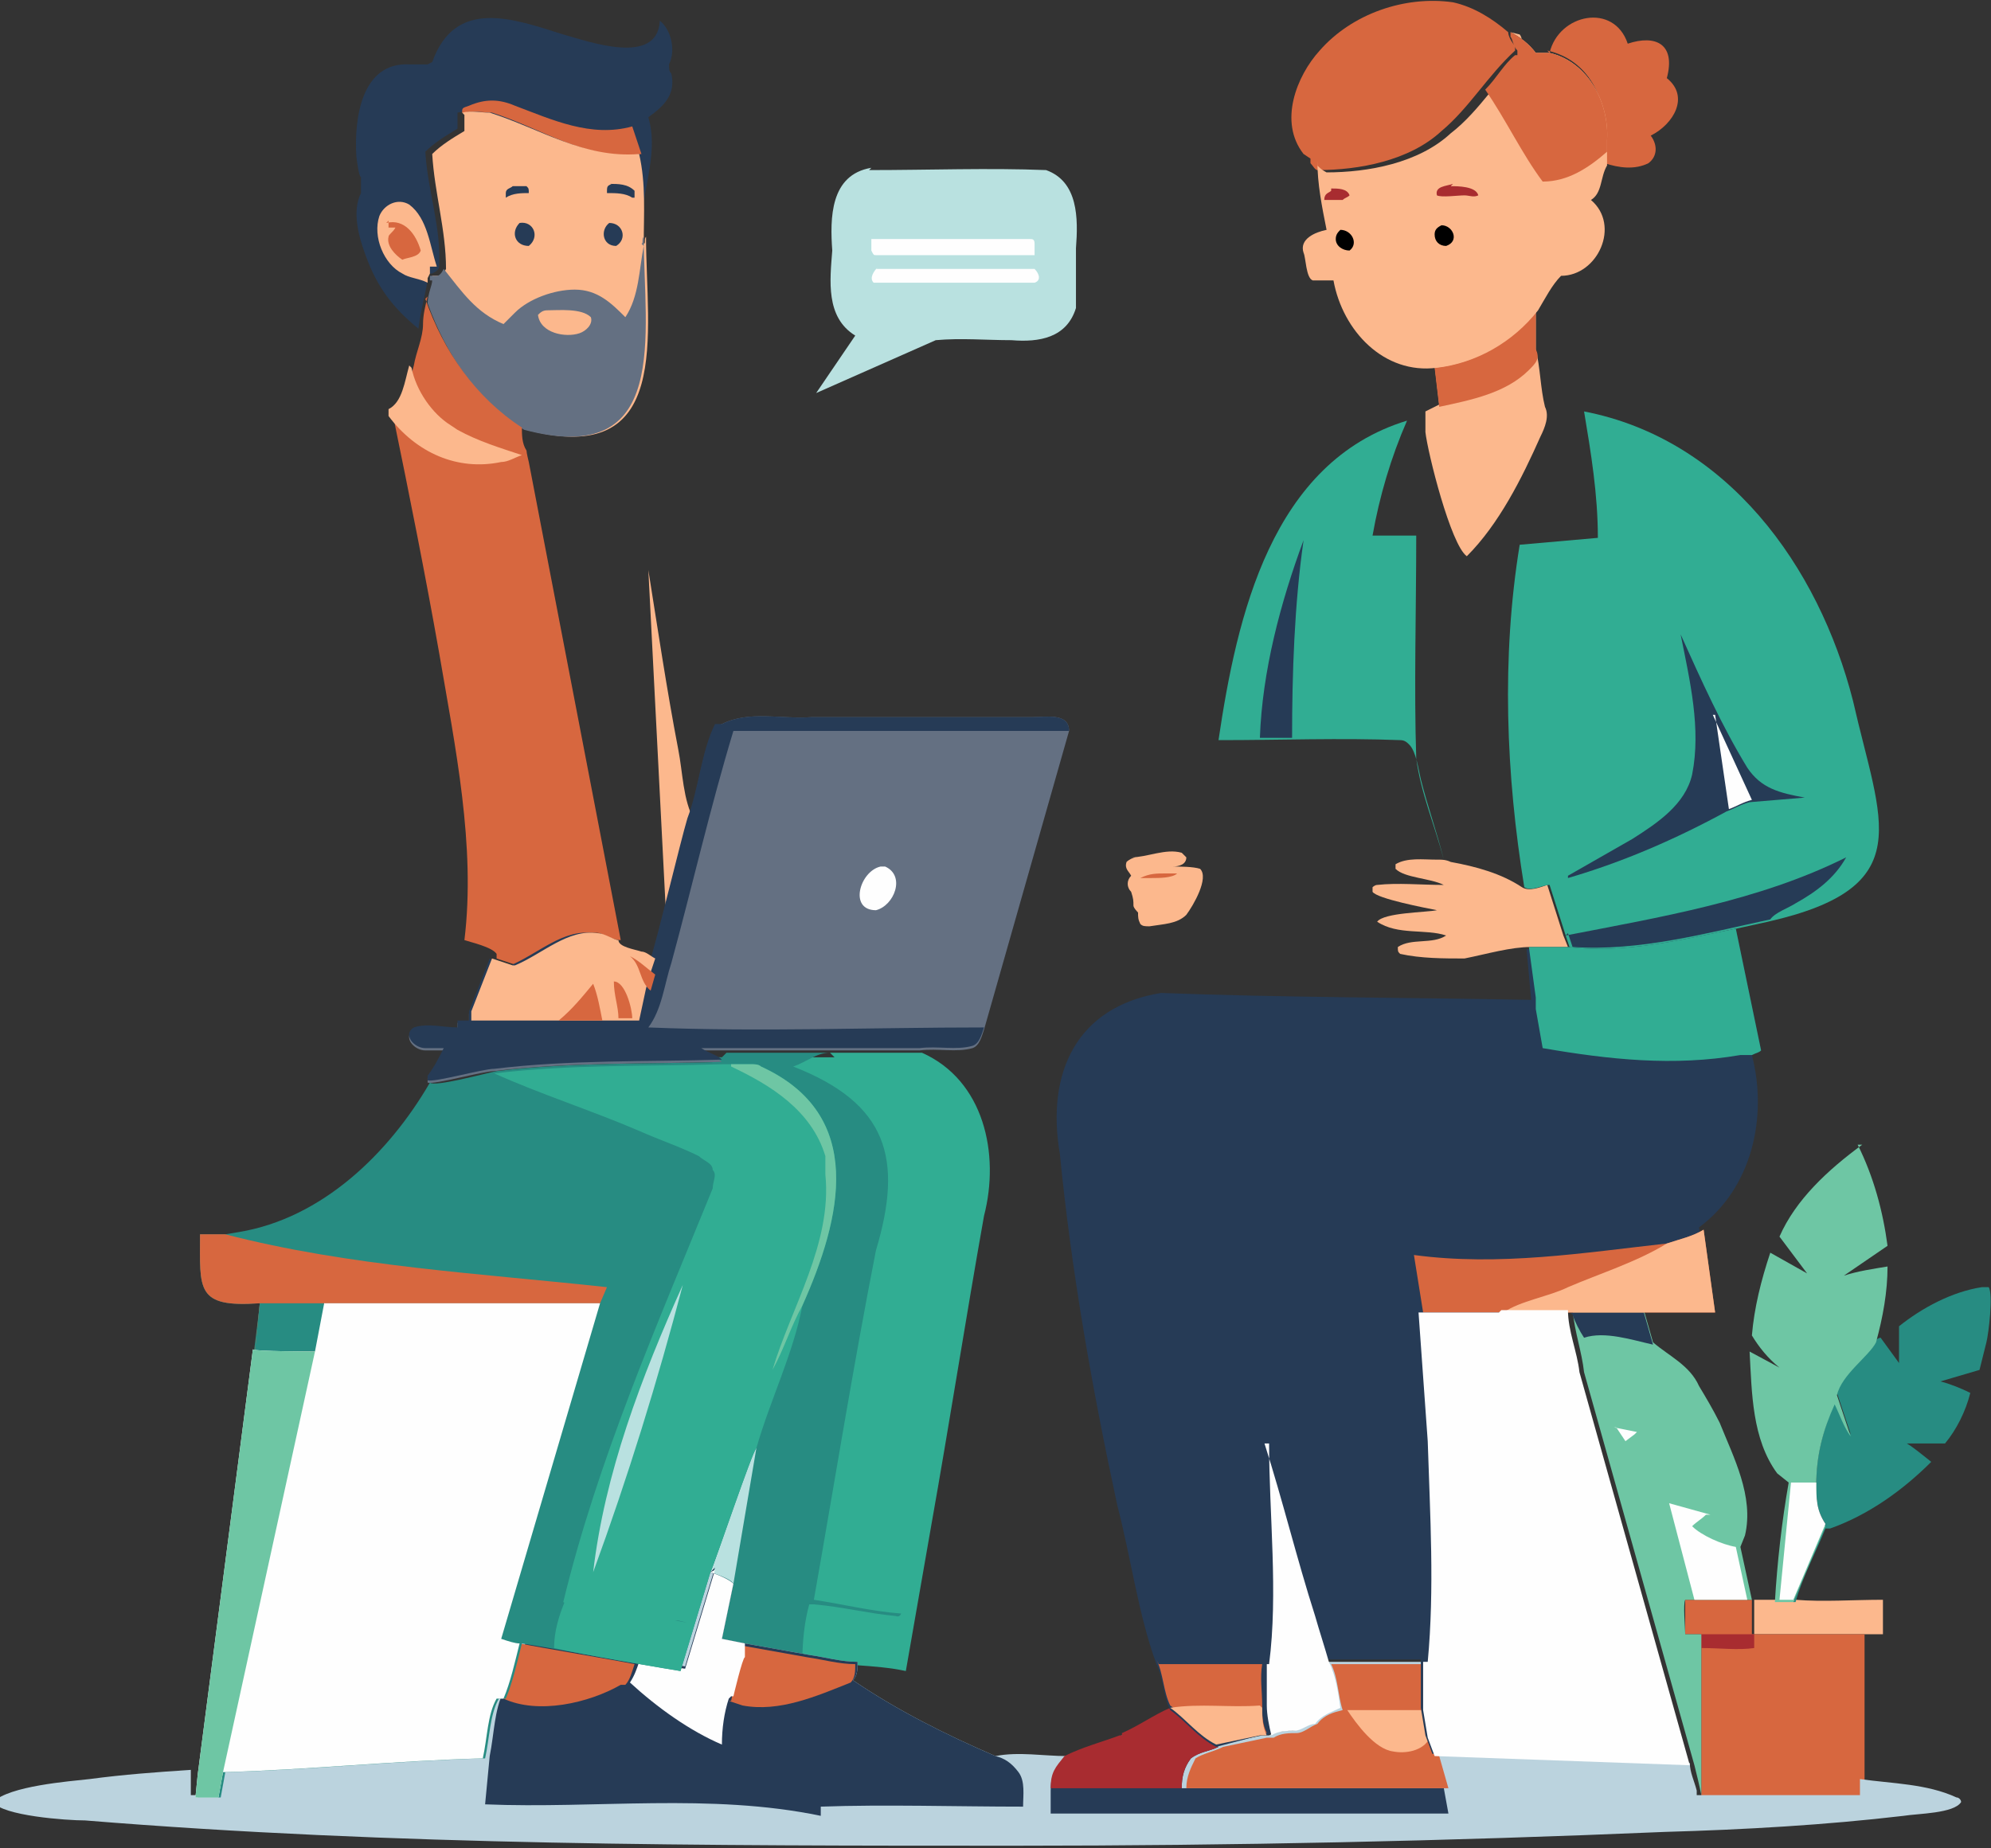 <?xml version="1.0" encoding="UTF-8"?><svg id="a" xmlns="http://www.w3.org/2000/svg" viewBox="0 0 86.6 80.4"><rect x="0" y="0" width="86.6" height="80.4" fill="#333333" stroke="none"/><defs><style>.b{fill:#fefefe;}.b,.c,.d,.e,.f,.g,.h,.i,.j,.k,.l,.m{stroke-width:0px;}.c{fill:#6ec6a4;}.e{fill:#647082;}.f{fill:#278c82;}.g{fill:#fcb88d;}.h{fill:#a82c30;}.i{fill:#d7673f;}.j{fill:#31ad93;}.k{fill:#bbd3de;}.l{fill:#263b56;}.m{fill:#b9e1e0;}</style></defs><path class="g" d="M77.4,69.6c.2,0,.4,0,.6,0h.1c1.2.1,2.5,0,3.8,0v1.5c-.4,0-5.1,0-5.6,0v-1.5s.9,0,.9,0h.2Z"/><path class="g" d="M49.2,37.3c.7,0,1.5-.4,2.2-.2,0,0,.1.1.2.2,0,.3-.3.4-.6.4h0c.3,0,.9,0,1.2.1.4.4-.3,1.6-.6,2-.4.4-1,.4-1.6.5-.2,0-.3,0-.4-.1-.1-.2-.1-.3-.1-.5,0,0-.2-.2-.2-.3,0-.2,0-.3-.1-.6-.2-.2-.2-.5,0-.7-.1-.2-.3-.3-.2-.6.1-.1.3-.2.4-.2Z"/><path class="i" d="M50.8,38h.4s0,0,0,0c-.2.2-.8.2-1.1.2-.2,0-.3,0-.5,0h0c.4-.2.7-.2,1.1-.2Z"/><path class="g" d="M29,40.4l-.8-15.6c.4,2.5.8,5.2,1.3,7.8.2,1,.2,2.2.7,3.1h0s-1.2,4.8-1.2,4.8Z"/><path class="i" d="M67.4,2.3c.4-1.7,2.8-2.2,3.4-.4,1.2-.4,2.1,0,1.7,1.5,1,.8.3,2-.7,2.5.3.4.3.9-.1,1.2-.6.3-1.3.2-1.9,0h0c0-.2,0-.4,0-.6v-.5c.1-1.7-.7-3.4-2.5-3.8Z"/><path class="g" d="M62.6,37.4h0c.1,0,.3,0,.5.1,1.1.2,2.2.5,3.1,1.1.3.2.8,0,1.1-.1l.7,2.2.2.5h-1.6c-.9,0-1.9.3-2.9.5-.9,0-1.9,0-2.8-.2-.1-.1-.1-.1-.1-.3.6-.4,1.5-.1,2.1-.5-.9-.3-2.1,0-3-.6h0c.3-.4,2.1-.4,2.6-.5-.5-.1-2.6-.5-2.8-.8,0,0,0-.1,0-.2,0,0,.1-.1.2-.1.9-.1,1.9,0,2.9,0-.6-.3-1.7-.3-2.1-.7,0,0,0-.1,0-.2.5-.3,1.2-.2,1.8-.2Z"/><path class="g" d="M66.8,13.5v1.7c.2.8.2,1.7.4,2.5.2.4,0,.9-.2,1.3-.8,1.8-1.8,3.8-3.2,5.2-.7-.5-1.7-4.5-1.8-5.4v-.9c0,0,.4-.2.6-.3l-.2-1.7c1.8-.2,3.3-1.1,4.4-2.5Z"/><path class="i" d="M66.8,13.5v1.7c.2.4,0,.6-.3.9-1,1-2.5,1.3-3.9,1.6l-.2-1.7c1.8-.2,3.3-1.1,4.4-2.5Z"/><path class="f" d="M86.4,56h.1c.2.3,0,2-.1,2.4l-.3,1.2-1.7.5c.4.1.9.3,1.3.5-.2.8-.6,1.6-1.1,2.2h-1.7c0-.1,1.1.8,1.1.8-1.2,1.2-2.7,2.3-4.4,2.9h-.2c-.4,1-1,2.1-1.3,3.2h-.1s1.4-3.4,1.4-3.4c-.4-.6-.4-1.1-.4-1.8,0-1.2.3-2.3.8-3.5.2.5.4,1,.7,1.4l-.6-1.8c.2-.9,1.4-1.7,1.7-2.3,0,0,.1-.1.2-.1l.8,1.1v-1.6c1-.8,2.3-1.5,3.6-1.7Z"/><path class="i" d="M57.4,2.2c1.4-1.6,3.7-2.4,5.8-2.1.9.2,1.7.7,2.4,1.3,0,.2.2.5.3.6v.2c-1.2,1.1-2,2.5-3.2,3.5-1.4,1.3-3.6,1.7-5.4,1.7-.1,0-.2-.2-.3-.3v-.2s0,0,0,0l-.3-.2c-1.1-1.4-.3-3.4.7-4.5Z"/><path class="i" d="M76,69.6h.2s0,0,0,0v1.5s4.9,0,4.9,0c0,1.3,0,5.8,0,7.1-1.7,0-5.4,0-7.1,0h0c0-.4,0-7,0-7.1-.2,0-.5,0-.7,0,0-.3,0-1.3,0-1.5.2,0,2.4,0,2.7,0Z"/><path class="h" d="M74,71.1c.7,0,1.5,0,2.3,0v.6c-.7.1-1.5,0-2.3,0v-.7Z"/><path class="c" d="M80.8,49.8c.7,1.4,1.1,2.9,1.3,4.4l-1.9,1.3c.6-.2,1.3-.3,1.9-.4,0,1.1-.2,2.2-.5,3.3-.3.6-1.5,1.4-1.7,2.3l.6,1.8c-.3-.4-.5-1-.7-1.4-.5,1.1-.8,2.2-.8,3.5,0,.7,0,1.2.4,1.8l-1.4,3.3c-.2,0-.4,0-.6,0h-.2c.1-1.7.3-3.5.6-5.2l-.5-.4c-1.1-1.5-1.1-3.5-1.2-5.3l1.3.7c-.5-.4-.9-.9-1.2-1.4.1-1.2.4-2.4.8-3.6l1.6.9-1.2-1.6c.7-1.6,2.1-2.9,3.6-4Z"/><path class="b" d="M77.9,64.5c.4,0,.7,0,1.1,0,0,.7,0,1.2.4,1.8l-1.4,3.3c-.2,0-.4,0-.6,0l.5-5.1Z"/><path class="c" d="M68.2,57h.1s3.2,0,3.2,0l.4,1.4c.7.6,1.6,1,2,1.9.3.5.6,1,.9,1.6.6,1.5,1.5,3.2,1.1,4.9l-.2.5.5,2.3h-.2c-.3,0-2.5,0-2.7,0-.1.2,0,1.2,0,1.5.2,0,.5,0,.7,0,0,0,0,6.7,0,7h0c-.1-.5-.2-.9-.3-1.3l-4.8-17.1c-.1-.9-.4-1.7-.5-2.7Z"/><path class="b" d="M70.2,62.1l1,.2h0s-.1.1-.1.1l-.4.3-.4-.6Z"/><path class="l" d="M68.3,57.1h3.2s.4,1.4.4,1.4c-.9-.2-2.1-.6-3-.3-.2-.3-.4-.7-.5-1Z"/><path class="b" d="M72.6,65.4l1.8.5h-.2c-.2.2-.4.3-.6.5.4.4,1.3.8,1.9.9l.5,2.3h-2.3s-1.1-4.2-1.1-4.2Z"/><path class="l" d="M18.8,2.7c1-2.8,3.5-1.9,5.7-1.2,1.1.3,4.1,1.4,4.2-.6h0c.5.4.7,1.3.4,1.9h0c0,.2,0,.3.1.4.2.9-.3,1.4-1,1.9.5,1.7-.4,3.4-.3,5.2,0,.1,0,.3-.1.3,0-1.4.1-2.6-.2-3.9-2.4.3-4.3-1.1-6.5-1.8-.4,0-.8-.1-1.2,0,0,.2,0,.4,0,.7-.5.3-1,.6-1.4,1,.1,1.7.7,3.3.6,5,0,.1-.1.2-.3.3h-.1s-.2,0-.2,0c0,.1,0,.2,0,.3h.1c-.1.6-.3,1.3-.4,2.1-1.1-.9-1.8-1.8-2.3-3.2-.3-.8-.6-1.9-.2-2.7v-.7c-.1,0-.2-.9-.2-.9-.1-1.6.2-4.1,2.3-4h0s.8,0,.8,0Z"/><path class="i" d="M20.1,4.9c0-.2,0-.2.3-.3.7-.3,1.3-.3,2,0,1.6.6,3.3,1.4,5.1.9l.4,1.2c-2.4.3-4.3-1.1-6.5-1.8-.4,0-.8-.1-1.2,0Z"/><path class="g" d="M18.6,12.1c0,.1,0,.1,0,.2-.4-.2-.8-.2-1.1-.4-.8-.4-1.3-1.6-1-2.5.2-.5.8-.8,1.3-.5.8.6.9,1.8,1.2,2.7h-.1c0,0-.2,0-.2,0,0,.1,0,.2,0,.3Z"/><path class="i" d="M16.8,9.7h0c.8-.2,1.3.5,1.5,1.2h0c-.1.3-.6.3-.8.4-.3-.2-.7-.6-.6-1,0-.1.2-.2.3-.4-.1,0-.2,0-.3,0v-.3Z"/><path class="m" d="M37.8,7.4c2.6,0,5.2-.1,7.7,0,1.4.5,1.4,2.1,1.3,3.4,0,.8,0,1.7,0,2.6-.4,1.3-1.6,1.5-2.8,1.4-1.1,0-2.2-.1-3.3,0,0,0-5.2,2.3-5.2,2.3l1.7-2.5c-1.3-.8-1.1-2.4-1-3.7-.1-1.4-.1-3.3,1.7-3.6Z"/><path class="b" d="M38.1,11.7c2.3,0,4.6,0,6.9,0,.2.2.3.5,0,.6h-7c-.2-.2,0-.5.2-.7Z"/><path class="b" d="M37.9,10.4h6.9c.1,0,.2,0,.2.2,0,.2,0,.3,0,.5-2.3,0-4.6,0-6.9,0-.1,0-.1,0-.2-.2,0-.2,0-.3,0-.5Z"/><path class="j" d="M53,32.2c.8-5.4,2.3-12.1,8.2-13.9-.7,1.6-1.2,3.3-1.5,5h1.9c0,3.3-.1,6.6,0,9.7.2,1.5.8,2.9,1.2,4.4h0c-.3-1.2-.7-2.3-1-3.5-.1-.4-.2-1.2-.5-1.5-.1-.1-.2-.2-.4-.2-2.6-.1-5.2,0-7.8,0Z"/><path class="l" d="M56.7,23.5c-.4,2.8-.5,5.8-.5,8.6h-1.4c.1-2.9.9-5.9,1.9-8.6Z"/><path class="g" d="M20.1,4.9c.4-.1.8,0,1.2,0,2.2.7,4.1,2,6.5,1.8.3,1.3.2,2.6.2,3.9.1,0,0-.2.1-.3,0,4.2,1.2,10.1-5.2,8.4-2.1-1.3-3.4-3.3-4.2-5.5h0c0-.4.2-.8.2-1h-.1s0-.1,0-.2h.2s.1,0,.1,0c.1,0,.2-.1.3-.3,0-1.7-.5-3.3-.6-5,.4-.4.9-.7,1.4-1,0-.2,0-.4,0-.7Z"/><path class="l" d="M22.1,8.1c.2,0,.5,0,.8,0,.1.1.1.1.1.3h0c-.3,0-.7,0-1,.2h0c0,0,0-.2,0-.2,0-.2.2-.2.3-.3Z"/><path class="l" d="M26.5,8c.4,0,.8,0,1.1.3,0,.1,0,.1,0,.3h-.1c-.3-.2-.7-.2-1.1-.2h0c0-.3,0-.3.2-.4Z"/><path class="l" d="M26.5,9.7c.6,0,.8.7.3,1-.6,0-.7-.7-.3-1Z"/><path class="l" d="M22.6,9.7c.6-.1.9.6.4,1-.6,0-.8-.6-.4-1Z"/><path class="e" d="M27.9,10.6c.1,0,0-.2.1-.3,0,4.2,1.2,10.1-5.2,8.4-2.1-1.3-3.4-3.3-4.2-5.5h0c0-.4.2-.8.2-1h-.1s0-.1,0-.2h.2s.1,0,.1,0c.1,0,.2-.1.3-.3.8,1,1.4,1.9,2.6,2.4l.5-.5c.6-.6,1.7-1,2.6-1,1,0,1.6.6,2.2,1.2.6-.9.6-2.1.8-3.1Z"/><path class="g" d="M23.8,13.5c.5,0,1.5-.1,1.9.3.1.3-.2.6-.5.7-.6.2-1.7,0-1.8-.8.1-.1.2-.2.4-.2Z"/><path class="g" d="M65.7,1.4c.4.2.8.5,1.1.9h.6c1.7.4,2.6,2.2,2.5,3.8v.5c0,.2,0,.4,0,.6h0c-.3.5-.2,1.2-.7,1.5,1.3,1.1.3,3.3-1.3,3.3-.4.4-.7,1-1,1.5-1.1,1.4-2.7,2.3-4.4,2.5-2.3.3-4.1-1.6-4.5-3.8-.3,0-.6,0-.9,0-.3-.1-.3-1-.4-1.2h0c-.2-.6.5-.9,1-1-.2-1-.4-2-.4-3v.2c.1.1.2.2.4.3,1.8,0,4-.4,5.4-1.7,1.3-1,2.1-2.5,3.3-3.5v-.2c-.2-.2-.2-.5-.3-.6Z"/><path class="h" d="M57.9,8.2c.3,0,.7,0,.8.3-.1.1-.2.1-.3.2-.3,0-.5,0-.8,0h0c0-.3.2-.3.3-.4Z"/><path class="d" d="M58.3,10c.5,0,.8.6.4.9-.3,0-.6-.2-.6-.5,0-.2.1-.3.2-.4Z"/><path class="d" d="M62.7,9.8c.5,0,.8.7.2.9-.3,0-.5-.2-.5-.5,0-.2.1-.3.3-.4Z"/><path class="h" d="M63.1,8.1c.3,0,1.1,0,1.2.4-.2.1-.4,0-.6,0-.3,0-1,.1-1.2,0-.1-.4.4-.4.7-.5Z"/><path class="i" d="M65.7,1.4c.4.2.8.5,1.1.9h.6c1.7.4,2.6,2.2,2.5,3.8v.5c-.8.7-1.7,1.3-2.8,1.3-.9-1.2-1.6-2.7-2.5-4,.5-.5.8-1.1,1.3-1.5.1,0,0,0,.1,0v-.2c-.2-.2-.2-.5-.3-.6Z"/><path class="i" d="M18.5,13h0c.8,2.3,2.2,4.3,4.2,5.6,0,.3,0,.7.2,1h0c0,.1.1.5.1.5l4,20.8c-.3,0-.7-.2-.9-.3-1.3-.2-2.4.9-3.6,1.4l-.9-.3v-.2c-.2-.3-1.1-.5-1.4-.6.5-4.1-.4-8.4-1.1-12.5-.6-3.4-1.3-6.9-2-10.3v-.3c.6-.3.7-1.2.9-1.9.1-.6.4-1.2.4-1.8,0-.4.1-.8.2-1.2Z"/><path class="g" d="M17.9,16h0c.2,1,.9,2,1.7,2.5l.3.2c.9.5,1.9.8,2.8,1.1-.3.1-.6.3-.9.3-1.9.4-3.7-.4-4.9-2v-.3c.6-.3.7-1.2.9-1.9Z"/><path class="j" d="M36.1,45.8h4c2.7,1.2,3.4,4.4,2.7,7.1-.8,4.5-1.5,9-2.3,13.5l-1.1,6.3c-1.4-.3-2.8-.2-4.1-.5l-2.8-.5-1-.2.5-2.4c-.1-.2-.7-.4-1-.5.3-.7,1.7-5.2,2-5.4.6-2.1,1.6-4.1,2-6.2,1.7-3.8,2.8-8.3-1.8-10.4-.1,0-.3-.2-.4-.2h-.9s-.2,0-.2,0c-.3-.2-.6-.3-.9-.4h1s4.5,0,4.5,0Z"/><path class="f" d="M31.6,45.8h4.5c-.6,0-1,.4-1.6.6,4.1,1.6,4.8,4,3.6,8-1,5.1-1.8,10.1-2.7,15.2,1.3.2,2.5.5,3.8.6h0c-.1.2-.2.1-.3.1-1.1-.1-2.3-.4-3.5-.5h-.2c-.2.7-.3,1.6-.3,2.4l-2.8-.5-1-.2.5-2.4c-.1-.2-.7-.4-1-.5.3-.7,1.7-5.2,2-5.4.6-2.1,1.6-4.1,2-6.2,1.7-3.8,2.8-8.3-1.8-10.4-.1,0-.3-.2-.4-.2h-.9s-.2,0-.2,0c-.3-.2-.6-.3-.9-.4h1Z"/><path class="m" d="M30.9,68.4c.3-.7,1.7-5.2,2-5.4l-1,5.9h0c-.1-.2-.7-.4-1-.5Z"/><path class="e" d="M31.4,31.5c1.2-.6,2.6-.2,3.9-.3,3.2,0,6.4,0,9.6,0,.6,0,1.6-.2,1.6.6l-3.7,13c-.1.3-.2.7-.5.8-.7.2-1.5,0-2.3.1-2.1,0-6.4,0-8.5,0h-1c.3.2.7.3.9.5-3.3.1-6.6,0-9.9.4-.5,0-2.6.6-2.9.5v-.2c.3-.4.5-.8.7-1.2h-.8c-.5,0-1-.6-.5-.9.6-.2,1.3,0,1.9,0h0c0-.2,0-.2,0-.3.2,0,.4,0,.5,0v-.4s.9-2.3.9-2.3l.9.3c1.2-.5,2.3-1.6,3.6-1.4.3,0,.7.3.9.3,0,.3.7.4,1,.5.2,0,.4.2.6.3.3-.9,1.3-5.1,1.6-6.1.5-1.3.6-2.9,1.2-4.1Z"/><path class="b" d="M38.3,37.7h.2c.9.4.4,1.7-.4,1.9-1.2,0-.7-1.7.2-1.9Z"/><path class="l" d="M31.4,31.5c1.2-.6,2.6-.2,3.9-.3,3.2,0,6.4,0,9.6,0,.6,0,1.6-.2,1.6.6h-14.6c-1,3.3-1.8,6.8-2.7,10.1-.3.9-.4,2-1,2.8,4.9.2,9.7,0,14.6,0-.1.3-.2.7-.5.8-.7.2-1.5,0-2.3.1-2.1,0-6.4,0-8.5,0h-1c.3.2.7.3.9.5-3.3.1-6.6,0-9.9.4-.5,0-2.6.6-2.9.5v-.2c.3-.4.5-.8.7-1.2h-.8c-.5,0-1-.6-.5-.9.6-.2,1.3,0,1.9,0h0c0-.2,0-.2,0-.3.2,0,.4,0,.5,0v-.4s.9-2.3.9-2.3l.9.3c1.2-.5,2.3-1.6,3.6-1.4.3,0,.7.3.9.3,0,.3.7.4,1,.5.2,0,.4.2.6.3.3-.9,1.3-5.1,1.6-6.1.5-1.3.6-2.9,1.2-4.1Z"/><path class="g" d="M22.4,42c1.2-.5,2.3-1.6,3.6-1.4.3,0,.7.3.9.3,0,.3.7.4,1,.5.2,0,.4.2.6.3l-.2.6-.2.7-.3,1.4c-2,0-5.2,0-7.3,0v-.4s.9-2.3.9-2.3l.9.3Z"/><path class="i" d="M28.3,43.1c-.5-.4-.4-1.1-.9-1.5.4.2.7.5,1.1.8l-.2.7Z"/><path class="i" d="M26.7,42.7c.5,0,.8,1.2.8,1.6h-.6c0-.5-.2-1-.2-1.6Z"/><path class="i" d="M25.8,42.8c.2.5.3,1.1.4,1.6h-1.9c.6-.5,1-1,1.5-1.6Z"/><path class="j" d="M68.9,17.9c6.2,1.2,10.2,6.7,11.7,12.6,1.2,5.3,2.9,8.1-3.7,9.6-2.8.6-5.7,1.4-8.6,1.2h0c0,0-.2-.6-.2-.6l-.7-2.2c-.3,0-.8.3-1.1.1-.8-4.9-1-10-.2-14.9l3.4-.3c0-1.9-.3-3.7-.6-5.5Z"/><path class="l" d="M68.1,40.7c4.1-.8,8.4-1.5,12.2-3.4-.5.9-1.3,1.5-2.2,2-.3.2-.9.4-1.1.7-2.8.6-5.7,1.4-8.6,1.2h0c0,0-.2-.6-.2-.6Z"/><path class="l" d="M68.2,38.1l2.8-1.6c1.1-.7,2.3-1.5,2.6-2.8.4-2-.1-4.1-.5-6.1.9,2,1.8,4,2.9,5.8.6.9,1.4,1.1,2.5,1.3l-2.4.2c-.4.1-.7.3-1,.4-2.2,1.2-4.5,2.2-6.9,2.9Z"/><path class="b" d="M74.5,31.1l1.7,3.7c-.4.1-.7.3-1,.4l-.6-4.1Z"/><path class="k" d="M30.9,68.4c.3.1.8.3,1,.5l-.5,2.4,1,.2,2.8.5c.7.1,1.4.3,2.1.3,0,.3,0,.6-.2.8,1.9,1.3,4.1,2.4,6.2,3.3,1-.2,2.1,0,3.1,0,.8-.4,1.6-.6,2.4-.9h.1c0,.1,0,0,0,0h0c0,0,0-.1,0-.1.7-.3,1.4-.8,2.1-1.1.7.5,1.2,1.2,2,1.6l1.9-.4h.3c.3-.2.7-.2,1-.2h0c.3,0,.6-.3.9-.4h0c.3-.4.7-.5,1.1-.6-.2-.6-.2-1.4-.5-2h4.2c-.1.2,0,1.6,0,2l.2,1.2.3.8,11.1.4c0,.4.2.8.3,1.2h0c0,.1,0,.2,0,.2,1.7,0,5.4,0,7.1,0v-1.1s0,.4,0,.4c1.4.2,2.9.2,4.2.8.1,0,.2.1.2.2-.3.5-1.9.5-2.5.6-3.4.4-6.9.6-10.4.7-9.4.4-18.8.6-28.2.6-13.5,0-27,0-40.5-1.1-.8,0-3.6-.2-4-.8h0c.7-.7,3.3-.9,4.2-1,1.5-.2,2.9-.3,4.4-.4v1.1c-.1,0,.9,0,.9,0l.2-1.1c3.7,0,7.5-.5,11.3-.5h0c.2-1,.2-2,.6-2.8h.3c.3-.7.5-1.6.7-2.3,1.9.3,5,.9,6.9,1.2l1.3-4.3Z"/><path class="l" d="M51,74.4c.7.5,1.2,1.2,2,1.6-.4.2-.8.2-1.2.5-.3.4-.4.8-.4,1.3,2.7,0,8.6,0,11.4,0l.2,1.1c-3.7,0-13.8,0-17.3,0v-1c0-.7.2-.9.6-1.4.8-.4,1.6-.6,2.4-.9h.1c0,.1,0,0,0,0h0c0,0,0-.1,0-.1.7-.3,1.4-.8,2.1-1.1Z"/><path class="h" d="M51,74.4c.7.5,1.2,1.2,2,1.6-.4.2-.8.2-1.2.5-.3.4-.4.8-.4,1.3h-.4s-5.3,0-5.3,0c0-.7.2-.9.6-1.4.8-.4,1.6-.6,2.4-.9h.1c0,.1,0,0,0,0h0c0,0,0-.1,0-.1.7-.3,1.4-.8,2.1-1.1Z"/><path class="i" d="M57.9,72.4h4.2c-.1.2,0,1.6,0,2l.2,1.2.3.8.4,1.4c-2.8,0-8.6,0-11.4,0,0-.5.2-.9.4-1.3.3-.2.8-.3,1.2-.5l1.9-.4h.3c.3-.2.7-.2,1-.2h0c.3,0,.6-.3.9-.4h0c.3-.4.7-.5,1.1-.6-.2-.6-.2-1.4-.5-2Z"/><path class="g" d="M58.5,74.4h3.5s.2,1.2.2,1.2c-.3.6-1.1.7-1.6.6-.8-.1-1.6-1.2-2-1.8Z"/><path class="l" d="M30.9,68.4c.3.1.8.3,1,.5l-.5,2.4,1,.2,2.8.5c.7.1,1.4.3,2.1.3,0,.3,0,.6-.2.8,1.9,1.3,4.1,2.4,6.2,3.3.4.1.7.3,1,.7.3.4.2,1,.2,1.5-2.9,0-6-.1-8.8,0v.4s0,0,0,0c-4.8-1-9.8-.3-14.6-.5l.2-2.1h0c.2-1,.2-2,.6-2.8h.3c.3-.7.5-1.6.7-2.3,1.9.3,5,.9,6.9,1.2l1.3-4.3Z"/><path class="i" d="M32.3,71.6l2.8.5c.7.1,1.4.3,2.1.3,0,.3,0,.6-.2.8-1.5.6-3.1,1.3-4.7,1l-.6-.2h.1c0,0,.4-1.8.4-1.8v-.6Z"/><path class="i" d="M22.6,71.5c1,.2,4,.7,5,.9-.1.3-.2.7-.4.9h-.2c-1.4.8-3.6,1.3-5.1.6.3-.7.5-1.6.7-2.4Z"/><path class="b" d="M30.9,68.4c.3.1.8.3,1,.5l-.5,2.4,1,.2v.6c-.1,0-.5,1.7-.5,1.7h-.1c0,0-.1.1-.1.1-.2.6-.3,1.3-.3,2-1.4-.6-2.8-1.6-4-2.7.2-.3.3-.6.4-.9l2,.3,1.3-4.3Z"/><path class="f" d="M31.8,46.3h.9c.1,0,.3,0,.4.1,4.6,2.1,3.5,6.6,1.8,10.4-.4,2.1-1.4,4.1-2,6.2-.2.2-1.7,4.7-2,5.4l-1.3,4.3c-1.9-.3-5-.9-6.9-1.2-.2.8-.4,1.7-.7,2.4h-.3c-.4.7-.4,1.7-.6,2.6h0c-3.8.1-7.6.5-11.3.6l-.2,1.1h-1s.1-1,.1-1c.1-1,2.6-20.2,2.6-20.5-2.8.2-2.6-.6-2.6-3h1.1s.6-.1.6-.1c3.6-.6,6.5-3.4,8.3-6.5.2.2,2.4-.4,2.9-.5,3.3-.4,6.6-.3,9.9-.4h.2Z"/><path class="i" d="M8.7,53.7h1.1c5.4,1.4,11.1,1.7,16.6,2.3l-.3.7h-11.9s-.4,2.1-.4,2.1h-2.7s0-.1,0-.1l.2-2c-2.8.2-2.6-.6-2.6-3Z"/><path class="f" d="M11.3,56.7c1,0,1.9,0,2.9,0l-.4,2.1h-2.7s0-.1,0-.1l.2-2Z"/><path class="j" d="M31.8,46.3h.9c.1,0,.3,0,.4.1,4.6,2.1,3.5,6.6,1.8,10.4-.4,2.1-1.4,4.1-2,6.2-.2.2-1.7,4.7-2,5.4l-1.3,4.3c-1.2-.2-4.2-.7-5.5-1,0-.7.2-1.4.5-2.1,1.8.2,3.6.7,5.3,1h0s0,0,0,0h0c0,0-.4-.1-.4-.1-.1,0-.2,0-.4,0l-1.6-.3c-.1,0-.2,0-.4,0,0,0,0,0-.1,0l-1.5-.3c-.3,0-.7,0-1-.2h0c1.5-6.2,4.1-12.1,6.5-18,0-.3.2-.6,0-.8,0-.3-.4-.4-.6-.6-.8-.4-1.7-.7-2.6-1.1-2.1-.9-4.3-1.6-6.3-2.5,3.3-.4,6.6-.3,9.9-.4h.2Z"/><path class="c" d="M31.8,46.3h.9c.1,0,.3,0,.4.1,4.6,2.1,3.5,6.6,1.8,10.4-.5.9-.8,1.9-1.3,2.8.8-2.7,2.6-5.5,2.3-8.5v-.8c-.6-2-2.4-3.1-4.1-3.9Z"/><path class="m" d="M29.7,55.9c-1.1,4.2-2.4,8.4-3.9,12.5.5-4.3,2.1-8.5,3.9-12.5Z"/><path class="b" d="M14.2,56.7h11.9s-4.3,14.6-4.3,14.6c.3.1.6.2.8.2-.2.8-.4,1.7-.7,2.4h-.3c-.4.7-.4,1.7-.6,2.6h0c-3.8.1-7.6.5-11.3.6l-.2,1.1h-1s.1-1,.1-1l2.4-18.5h0c0,.1,2.7.1,2.7.1l.4-2.1Z"/><path class="c" d="M11,58.7h0c0,.1,2.7.1,2.7.1l-4,18.3-.2,1.1h-1s.1-1,.1-1l2.4-18.5Z"/><path class="l" d="M68.2,41.2h0c2.4.3,4.9-.3,7.3-.8l1.1,5.3c-.1.1-.2.1-.4.2.7,2.7,0,5.8-2.3,7.5l.5,3.6c-1.6,0-4.7,0-6.2,0h-.1c0,.9.4,1.7.5,2.6l4.8,17.1-11.1-.4-.3-.8-.2-1.2c0-.4,0-1.8,0-2.1h-4.2c.3.7.4,1.5.5,2.1-.4.2-.8.3-1.1.7h0c-.3,0-.6.3-.9.3h0c-.3,0-.7,0-1,.2h-.3s-1.9.5-1.9.5c-.8-.4-1.3-1.1-2-1.6h0c-.3-.6-.3-1.4-.6-2-.8-2.2-1.1-4.6-1.7-6.9h0c-1.1-5.1-2-10.2-2.5-15.3-.6-3.5.7-6.4,4.4-7,5.3.2,10.8.2,16.1.3l-.2-2.2h1.6Z"/><path class="i" d="M50.4,72.4c1.5,0,3,0,4.5,0-.1.6,0,1.2,0,1.8,0,.4,0,.8.2,1.2h0s-.3,0-.3,0l-1.9.4c-.8-.4-1.3-1.1-2-1.6h0c-.3-.6-.3-1.4-.6-2Z"/><path class="g" d="M54.9,74.3c0,.4,0,.8.2,1.2h0s-.3,0-.3,0l-1.9.4c-.8-.4-1.3-1.1-2-1.6h0c1.3-.2,2.6,0,3.9-.1Z"/><path class="b" d="M55,62.8c.8,2.5,1.4,5,2.2,7.5.2.7.4,1.3.6,2,0,0,0,0,0,0,.3.6.4,1.3.5,2-.4.2-.8.3-1.1.7h0c-.3,0-.6.3-.9.3h0c-.3,0-.7,0-1,.2h0c-.1-.4-.2-.9-.2-1.3,0-.6,0-1.2,0-1.8h.1c.4-3.1,0-6.5,0-9.6Z"/><path class="i" d="M74.1,53.5l.5,3.6c-1.6,0-4.7,0-6.2,0h-.1c-1.6,0-4.8,0-6.4,0l-.4-2.5c3.7.5,7.4-.1,11-.5.6-.2,1.1-.3,1.6-.6Z"/><path class="g" d="M74.1,53.5l.5,3.6c-1.6,0-4.7,0-6.2,0h-.1s-2.9,0-2.9,0c.7-.5,2-.7,2.8-1.1,1.4-.6,3-1.1,4.3-1.9.6-.2,1.1-.3,1.6-.6Z"/><path class="j" d="M68.2,41.2h0c2.4.3,4.9-.3,7.3-.8l1.1,5.3c-.1.1-.2.1-.4.2h-.5c-2.9.5-5.7.2-8.6-.3l-.3-1.7v-.5c0,0-.3-2.2-.3-2.2h1.6Z"/><path class="b" d="M65.3,57h2.9c0,.9.4,1.8.5,2.7l4.8,17.1-11.1-.4-.3-.8-.2-1.2c0-.4,0-1.8,0-2.1h.2c.3-3.2.1-6.4,0-9.6l-.4-5.6h3.5Z"/></svg>